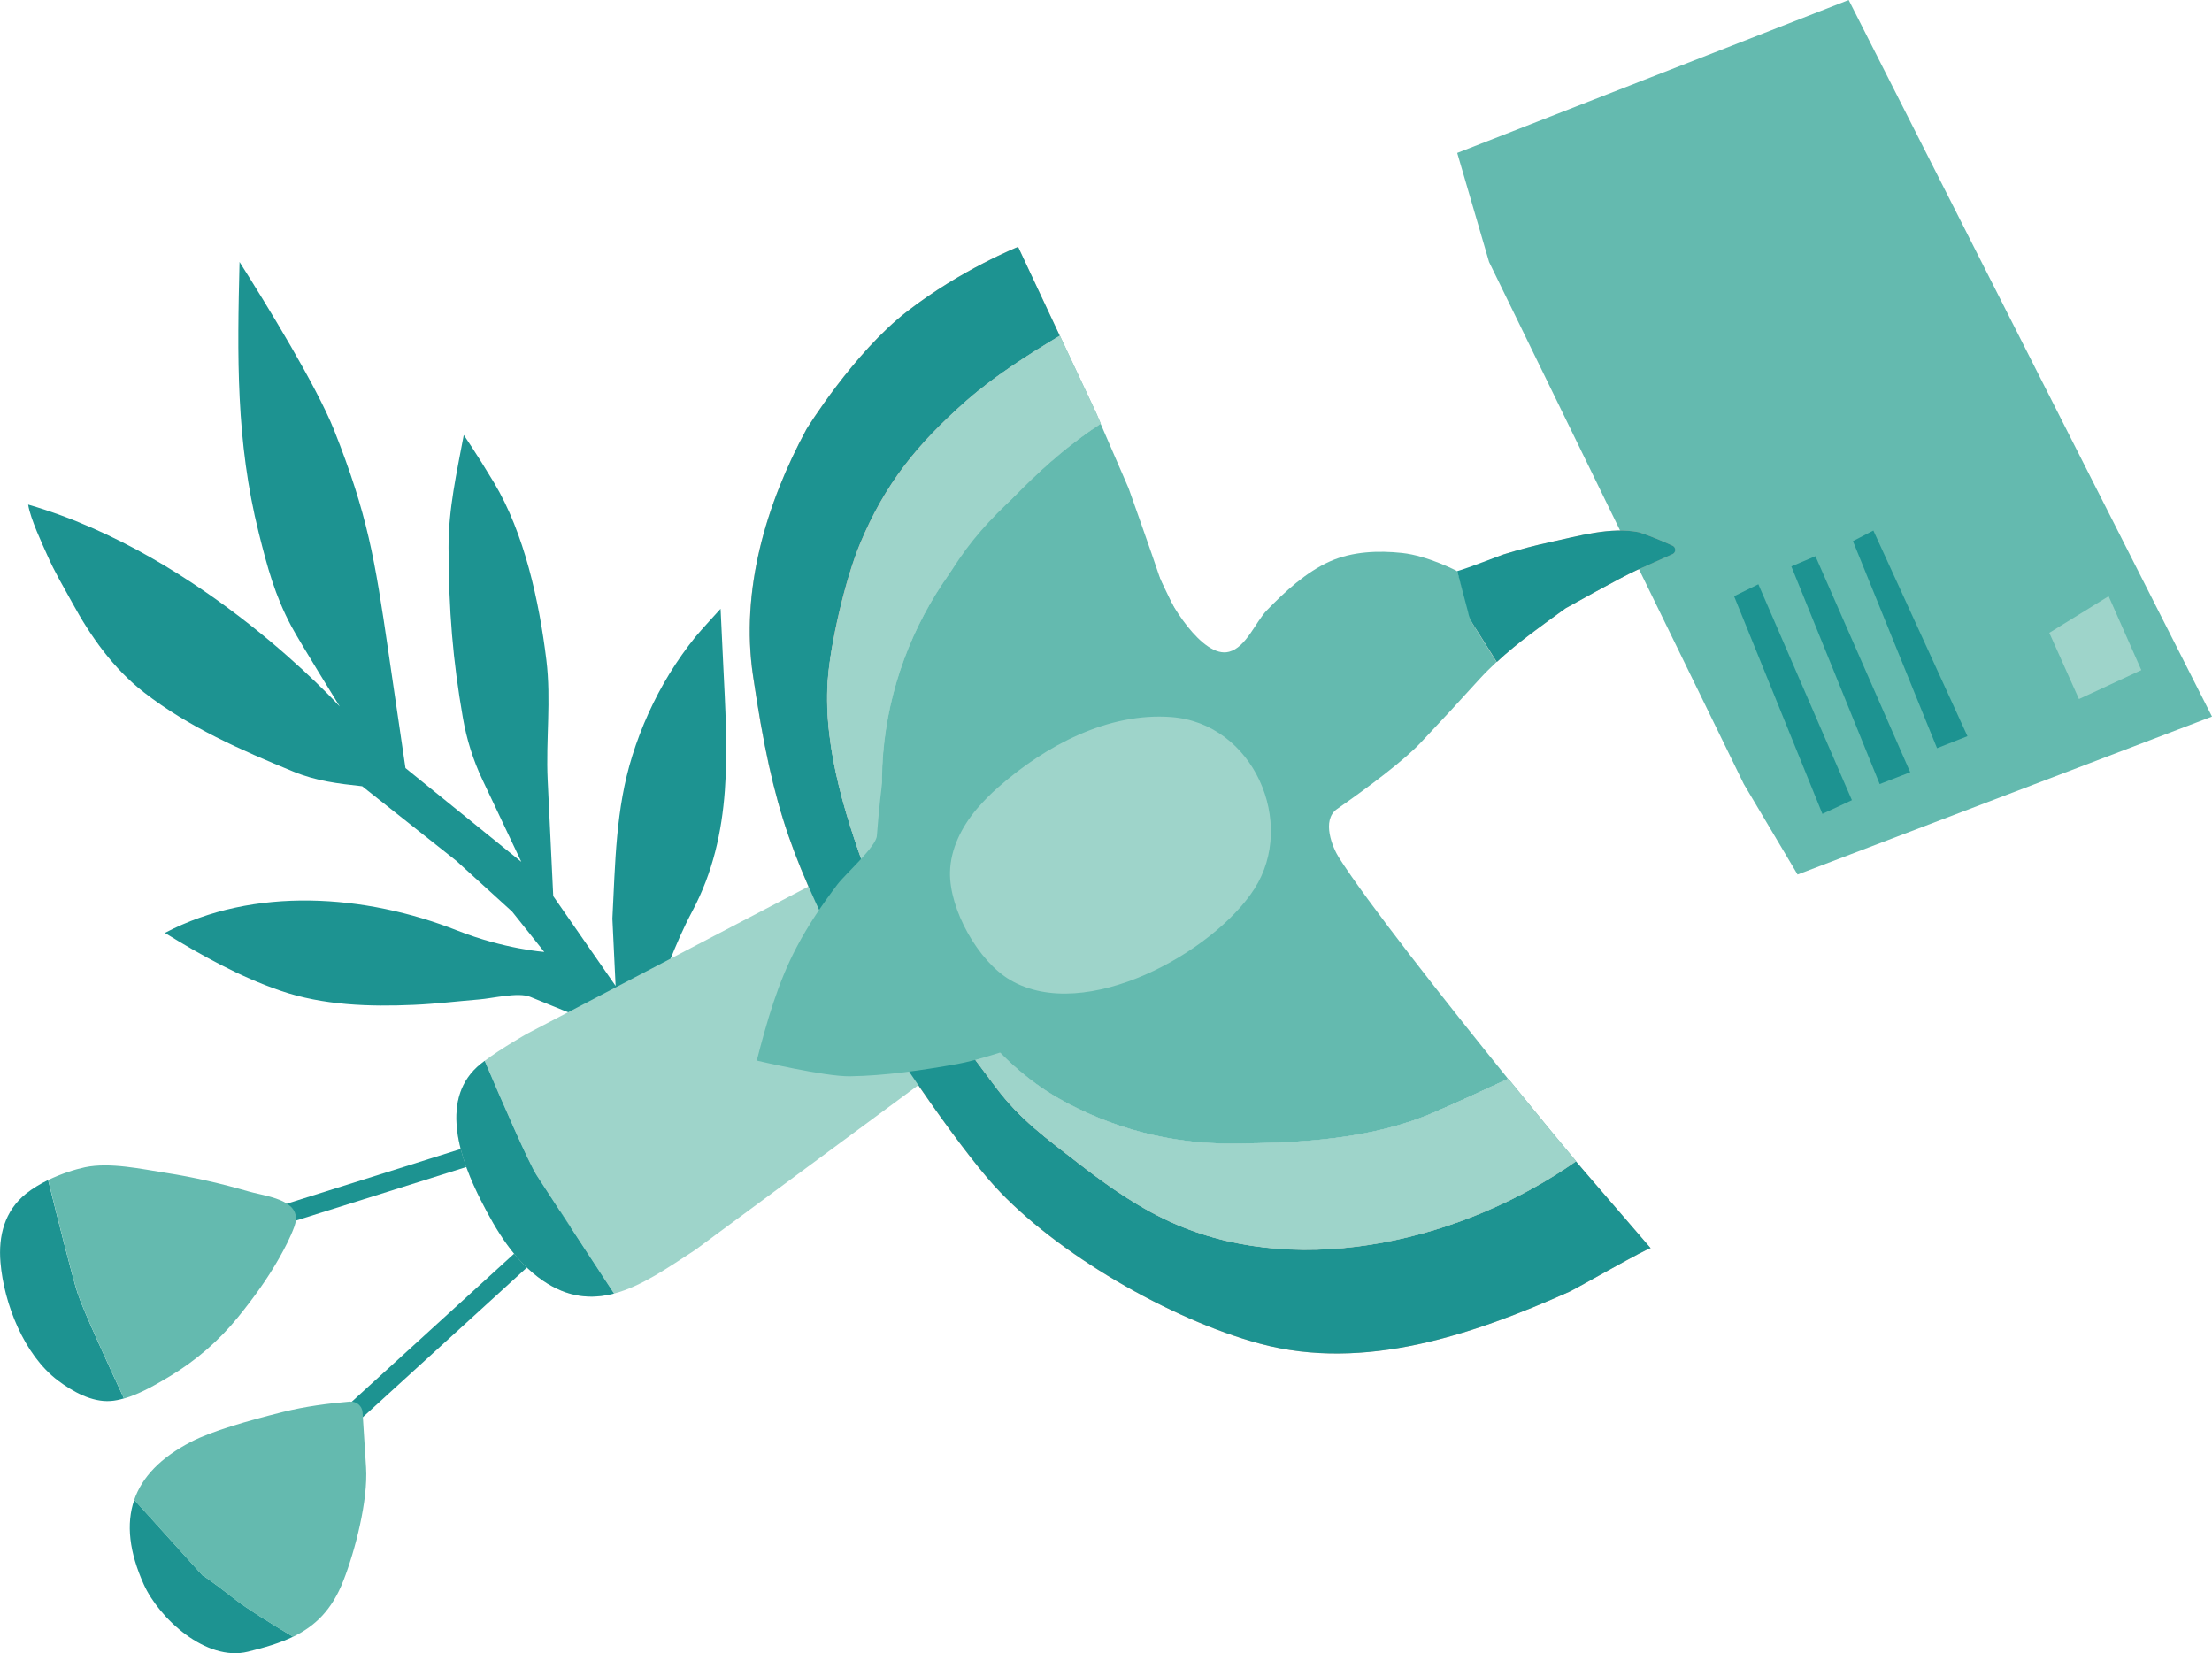 <svg xmlns="http://www.w3.org/2000/svg" width="645" height="482" viewBox="0 0 645 482" fill="none"><g clip-path="url(#clip0_7473_364)"><path d="M434.197 76.374L508.478 228.598L524.156 254.975L645 208.925L539.061 0L424.912 44.588L434.197 76.374Z" fill="#64BAAF"></path><path d="M190.8 326.217L202.675 319.54L189.34 295.59C193.335 285.492 196.724 275.31 201.849 265.708C213.972 242.945 212.071 218.609 210.886 193.722L210.114 177.498C210.114 177.498 203.943 184.23 202.841 185.61C200.058 189.059 197.523 192.673 195.209 196.426C190.635 203.903 186.998 211.96 184.381 220.32C179.476 235.937 179.421 251.692 178.567 267.833L179.504 287.451L161.319 261.266C161.319 261.266 159.694 227.494 159.694 227.383C159.143 215.657 160.768 204.179 159.308 192.37C157.241 175.428 152.916 155.452 144.016 140.663C138.864 132.082 135.227 126.839 135.227 126.839C133.161 137.876 130.764 148.361 130.791 159.591C130.846 178.105 132.031 192.425 134.979 209.311C136.054 215.519 137.955 221.589 140.655 227.301L152.007 251.278L118.227 223.935C118.227 223.935 113.185 189.61 113.185 189.583C109.3 163.122 107.234 150.127 97.398 125.349C92.328 112.602 77.698 88.735 69.846 76.374C69.184 103.662 68.743 128.605 75.466 155.424C77.946 165.33 80.15 173.58 84.944 182.574C87.369 187.127 99.079 206 99.079 206C99.079 206 59.21 161.826 8.211 147.119C8.845 151.313 12.509 158.984 13.749 161.798C15.981 166.902 18.405 170.876 21.078 175.759C26.423 185.554 33.063 194.936 41.935 201.834C54.912 211.96 70.397 218.747 85.523 224.955C92.218 227.715 98.528 228.46 105.608 229.232L133.051 250.974L149.334 265.791L158.702 277.545C158.702 277.545 147.157 276.745 133.354 271.31C106.49 260.714 74.034 258.341 48.079 271.999C58.687 278.539 70.011 284.829 81.803 288.858C94.202 293.107 107.702 293.548 120.652 292.969C127.044 292.693 133.354 291.921 139.718 291.396C143.576 291.093 151.097 289.217 154.569 290.624L169.061 296.528L190.8 326.189V326.217Z" fill="#1D9391"></path><path d="M343.275 357.147C332.805 352.705 323.382 346.111 314.427 339.158C305.197 331.984 297.4 326.465 290.236 316.863C276.846 298.956 261.968 279.863 254.088 258.673C247.145 240.021 240.009 218.83 241.331 198.66C242.047 187.734 245.326 177.111 249.514 166.985C256.76 149.52 267.34 129.516 281.75 116.851C289.878 109.705 299.522 103.579 309 97.895L296.849 71.987C296.849 71.987 280.318 78.554 264.585 90.722C248.853 102.862 235.132 125.156 235.132 125.156C223.367 146.954 215.873 172.007 219.537 196.895C225.571 237.758 231.164 250.698 249.321 286.678C256.595 301.109 278.995 333.75 289.961 345.78C307.842 365.397 341.236 384.739 367.438 391.775C397.911 399.97 429.513 389.126 457.562 376.627C459.711 375.661 480.926 363.493 481.312 363.935C474.892 356.485 468.472 349.035 462.053 341.586C461.391 340.813 460.537 339.792 459.518 338.606C427.089 361.341 380.36 372.93 343.247 357.147H343.275Z" fill="#D6AEA4"></path><path d="M487.704 159.094C484.426 157.549 478.75 155.341 477.896 155.176C469.658 153.548 460.317 156.28 452.245 158.018C447.616 159.011 443.015 160.225 438.468 161.632C436.898 162.129 430.368 165.302 426.896 166.295L429.321 181.636L436.43 193.004C442.656 187.21 449.572 182.381 456.515 177.332C456.515 177.332 472.688 168.282 477.152 166.268C480.128 164.943 484.839 162.819 487.677 161.55C488.724 161.081 488.724 159.591 487.677 159.094H487.704Z" fill="#D6AEA4"></path><path d="M99.023 415.642L166.857 353.781" stroke="#1D9391" stroke-width="5.5" stroke-miterlimit="10"></path><path d="M142.556 335.295L75.769 356.292" stroke="#1D9391" stroke-width="5.5" stroke-miterlimit="10"></path><path d="M22.648 377.151C21.077 372.295 16.641 354.637 14.024 344.041C11.709 345.173 9.45 346.525 7.549 348.042C1.35 353.036 -0.524 360.32 0.137 368.074C1.157 380.131 6.998 395.003 16.862 402.481C21.105 405.681 26.78 408.882 32.263 408.468C33.531 408.385 34.826 408.109 36.148 407.723C31.409 397.597 24.163 381.787 22.648 377.124V377.151Z" fill="#1D9391"></path><path d="M84.585 351.629C81.774 349.091 76.016 348.373 72.627 347.408C64.692 345.117 56.647 343.241 48.491 341.972C41.217 340.841 32.098 338.799 24.796 340.316C21.793 340.951 17.826 342.22 14.051 344.041C16.668 354.637 21.104 372.323 22.675 377.151C24.19 381.814 31.436 397.597 36.175 407.751C40.887 406.399 45.681 403.557 49.511 401.267C57.087 396.742 63.865 390.865 69.431 383.994C73.839 378.559 77.972 372.875 81.416 366.777C83.069 363.852 84.667 360.79 85.825 357.616C86.817 354.885 86.155 353.009 84.64 351.657L84.585 351.629Z" fill="#64BAAF"></path><path d="M59.045 459.292L39.153 437.274C36.7 444.365 37.72 452.587 41.908 461.913C46.371 471.846 60.092 484.566 72.298 481.559C77.257 480.344 81.638 479.048 85.468 477.199C78.497 473.033 71.995 468.977 68.882 466.549C60.45 459.982 59.045 459.292 59.045 459.292Z" fill="#1D9391"></path><path d="M102.137 408.634C95.552 409.185 88.912 410.068 82.492 411.669C72.05 414.29 61.745 417.242 55.684 420.388C46.84 424.968 41.439 430.624 39.125 437.301L59.018 459.32C59.018 459.32 60.395 459.982 68.854 466.576C71.967 469.004 78.47 473.06 85.441 477.227C91.888 474.109 96.764 469.446 100.126 460.865C103.57 452.063 107.345 437.439 106.738 427.837L105.719 411.807C105.609 409.93 103.983 408.523 102.11 408.689L102.137 408.634Z" fill="#64BAAF"></path><path d="M141.316 309.303C140.49 309.938 139.746 310.517 139.14 311.069C127.981 321.333 134.566 338.771 140.242 349.974C144.76 358.886 150.106 367.77 158.344 373.399C165.59 378.365 172.423 378.862 179.035 377.151C171.955 366.363 159.005 346.58 156.498 342.689C154.156 339.075 146.276 320.947 141.316 309.303Z" fill="#BDDAD2"></path><path d="M242.433 254.975L153.687 301.385C153.687 301.385 146.055 305.716 141.316 309.303C146.303 320.947 154.156 339.075 156.498 342.689C159.005 346.58 171.982 366.363 179.036 377.151C187.191 374.999 194.988 369.426 202.675 364.459L274.559 311.373L242.406 254.975H242.433Z" fill="#9ED4CA"></path><path d="M141.316 309.303C140.49 309.938 139.746 310.517 139.14 311.069C127.981 321.333 134.566 338.771 140.242 349.974C144.76 358.886 150.106 367.77 158.344 373.399C165.59 378.365 172.423 378.862 179.035 377.151C171.955 366.363 159.005 346.58 156.498 342.689C154.156 339.075 146.276 320.947 141.316 309.303Z" fill="#1D9391"></path><path d="M343.274 357.147C332.805 352.705 323.382 346.111 314.427 339.158C305.197 331.984 297.4 326.465 290.236 316.863C276.846 298.956 261.968 279.863 254.088 258.673C247.144 240.021 240.008 218.83 241.331 198.66C242.047 187.734 246.511 168.723 250.726 158.625C257.972 141.159 267.368 129.516 281.778 116.851C289.906 109.705 299.549 103.579 309.027 97.895L296.876 71.987C296.876 71.987 280.345 78.554 264.613 90.722C248.88 102.862 235.159 125.156 235.159 125.156C223.394 146.954 215.9 172.007 219.565 196.895C225.598 237.758 231.192 250.698 249.349 286.678C256.622 301.109 279.022 333.75 289.988 345.78C307.87 365.397 341.263 384.739 367.465 391.775C397.938 399.97 429.541 389.126 457.589 376.627C459.738 375.661 480.953 363.493 481.339 363.935C474.919 356.485 468.5 349.035 462.08 341.586C461.419 340.813 460.565 339.792 459.545 338.606C427.116 361.341 380.387 372.93 343.274 357.147Z" fill="#1D9391"></path><path d="M418.244 324.313C399.702 332.287 379.12 333.281 359.227 333.418C341.621 333.556 323.988 328.949 308.696 320.23C290.099 309.634 276.543 290.237 267.23 271.392C249.955 236.461 255.631 194.715 279.133 164.171C290.512 149.409 304.701 134.096 320.985 123.528L319.717 120.576L309.055 97.868C299.577 103.552 289.933 109.705 281.805 116.823C267.395 129.488 256.815 149.492 249.569 166.958C245.381 177.084 242.075 187.707 241.386 198.633C240.064 218.802 247.2 240.02 254.143 258.645C262.023 279.835 276.901 298.956 290.291 316.836C297.455 326.41 305.252 331.956 314.482 339.13C323.437 346.083 332.832 352.678 343.33 357.12C380.443 372.875 427.171 361.314 459.6 338.578C455.302 333.446 448.084 324.7 439.845 314.546C432.682 317.857 425.518 321.195 418.3 324.313H418.244Z" fill="#79B8AF"></path><path d="M424.913 166.516C424.913 166.516 416.344 162.019 408.85 161.218C401.961 160.474 394.385 160.749 387.8 163.674C380.829 166.792 374.685 172.476 369.422 177.912C366.061 181.388 363.416 188.672 358.401 190.024C350.631 192.149 340.437 175.152 338.426 169.082C335.56 160.501 329.086 142.346 329.086 142.346L320.93 123.528C304.647 134.123 290.457 149.437 279.078 164.171C255.576 194.687 249.873 236.434 267.175 271.392C276.516 290.237 290.044 309.634 308.642 320.23C323.961 328.949 341.567 333.556 359.173 333.418C379.065 333.281 399.647 332.287 418.19 324.313C425.408 321.195 432.572 317.857 439.736 314.546C421.606 292.141 398.49 262.811 390.362 249.954C388.654 247.25 385.182 239.138 389.894 235.854C399.592 229.094 409.538 221.562 414.305 216.485C422.515 207.766 423.48 206.69 431.525 197.86C433.096 196.15 434.721 194.549 436.374 193.004L429.266 181.636C429.266 181.636 425.161 166.654 424.83 166.489L424.913 166.516Z" fill="#64BAAF"></path><path d="M418.245 324.313C399.702 332.287 379.12 333.281 359.228 333.418C341.622 333.556 323.988 328.949 308.697 320.23C290.099 309.634 276.543 290.237 267.23 271.392C249.955 236.461 255.631 194.715 279.133 164.171C290.512 149.409 304.702 134.096 320.985 123.528L319.718 120.576L309.055 97.868C299.577 103.552 289.933 109.705 281.806 116.823C267.396 129.488 258 141.132 250.754 158.597C246.566 168.723 242.075 187.707 241.359 198.633C240.036 218.802 247.172 240.02 254.115 258.645C261.995 279.835 276.874 298.956 290.264 316.836C297.428 326.41 305.225 331.956 314.455 339.13C323.41 346.083 332.805 352.678 343.302 357.12C380.415 372.875 427.144 361.314 459.573 338.578C455.275 333.446 448.056 324.7 439.818 314.546C432.655 317.857 425.491 321.195 418.272 324.313H418.245Z" fill="#9ED4CA"></path><path d="M320.516 125.487C305.665 136.22 290.07 147.726 279.711 162.957C262.849 187.789 257.972 214.443 255.685 243.718C255.437 246.891 246.483 254.837 244.196 257.845C239.787 263.667 235.655 269.737 232.266 276.193C226.783 286.595 223.587 297.908 220.666 309.221C220.666 309.221 240.559 313.911 247.833 313.801C258.247 313.635 268.965 312.035 279.187 310.214C285.001 309.165 294.534 305.937 294.534 305.937C294.534 305.937 308.145 317.636 316.989 321.002C325.833 324.368 340.381 328.838 347.82 330.218C355.232 331.597 373.829 332.177 380.277 331.377C386.724 330.577 406.782 326.3 415.02 323.651C423.258 321.002 436.373 314.049 436.373 314.049L410.474 279.559L389.149 252.961C389.149 252.961 348.481 187.044 346.883 184.92C343.66 180.698 341.428 175.097 339.058 170.351C334.76 161.66 330.93 152.72 327.624 143.587C327.018 141.877 319.937 125.901 320.543 125.487H320.516Z" fill="#64BAAF"></path><path d="M291.036 229.563C304.95 217.285 323.19 207.683 341.512 209.063C365.51 210.856 378.129 239.91 365.758 259.169C353.911 277.6 316.522 298.57 294.59 285.74C285.168 280.222 276.792 265.101 277.012 254.313C277.15 247.47 280.456 240.986 284.892 235.771C286.793 233.564 288.832 231.495 291.036 229.563Z" fill="#9ED4CA"></path><path d="M487.704 159.094C484.425 157.549 478.722 155.341 477.895 155.176C469.657 153.548 460.317 156.28 452.244 158.018C447.615 159.011 443.014 160.225 438.468 161.632C436.897 162.129 428.356 165.523 424.912 166.516L428.081 178.463C428.439 180.753 429.982 182.657 431.222 184.644L436.457 193.004C442.683 187.21 449.599 182.381 456.542 177.332C456.542 177.332 472.715 168.282 477.179 166.268C480.155 164.943 484.894 162.819 487.704 161.55C488.751 161.081 488.751 159.591 487.704 159.094Z" fill="#1D9391"></path><path d="M505.641 173.828L531.402 237.289L539.998 233.288L512.722 170.351L505.641 173.828Z" fill="#1D9391"></path><path d="M522.338 165.137L548.099 228.598L556.999 225.149L529.364 162.157L522.338 165.137Z" fill="#1D9391"></path><path d="M540.301 157.77L564.822 218.14L573.694 214.636L546.252 154.679L540.301 157.77Z" fill="#1D9391"></path><path d="M597.555 184.506L606.206 203.82L624.391 195.377L614.858 173.828L597.555 184.506Z" fill="#9ED4CA"></path></g><defs><clipPath id="clip0_7473_364"><rect width="645" height="482" fill="white"></rect></clipPath></defs></svg>